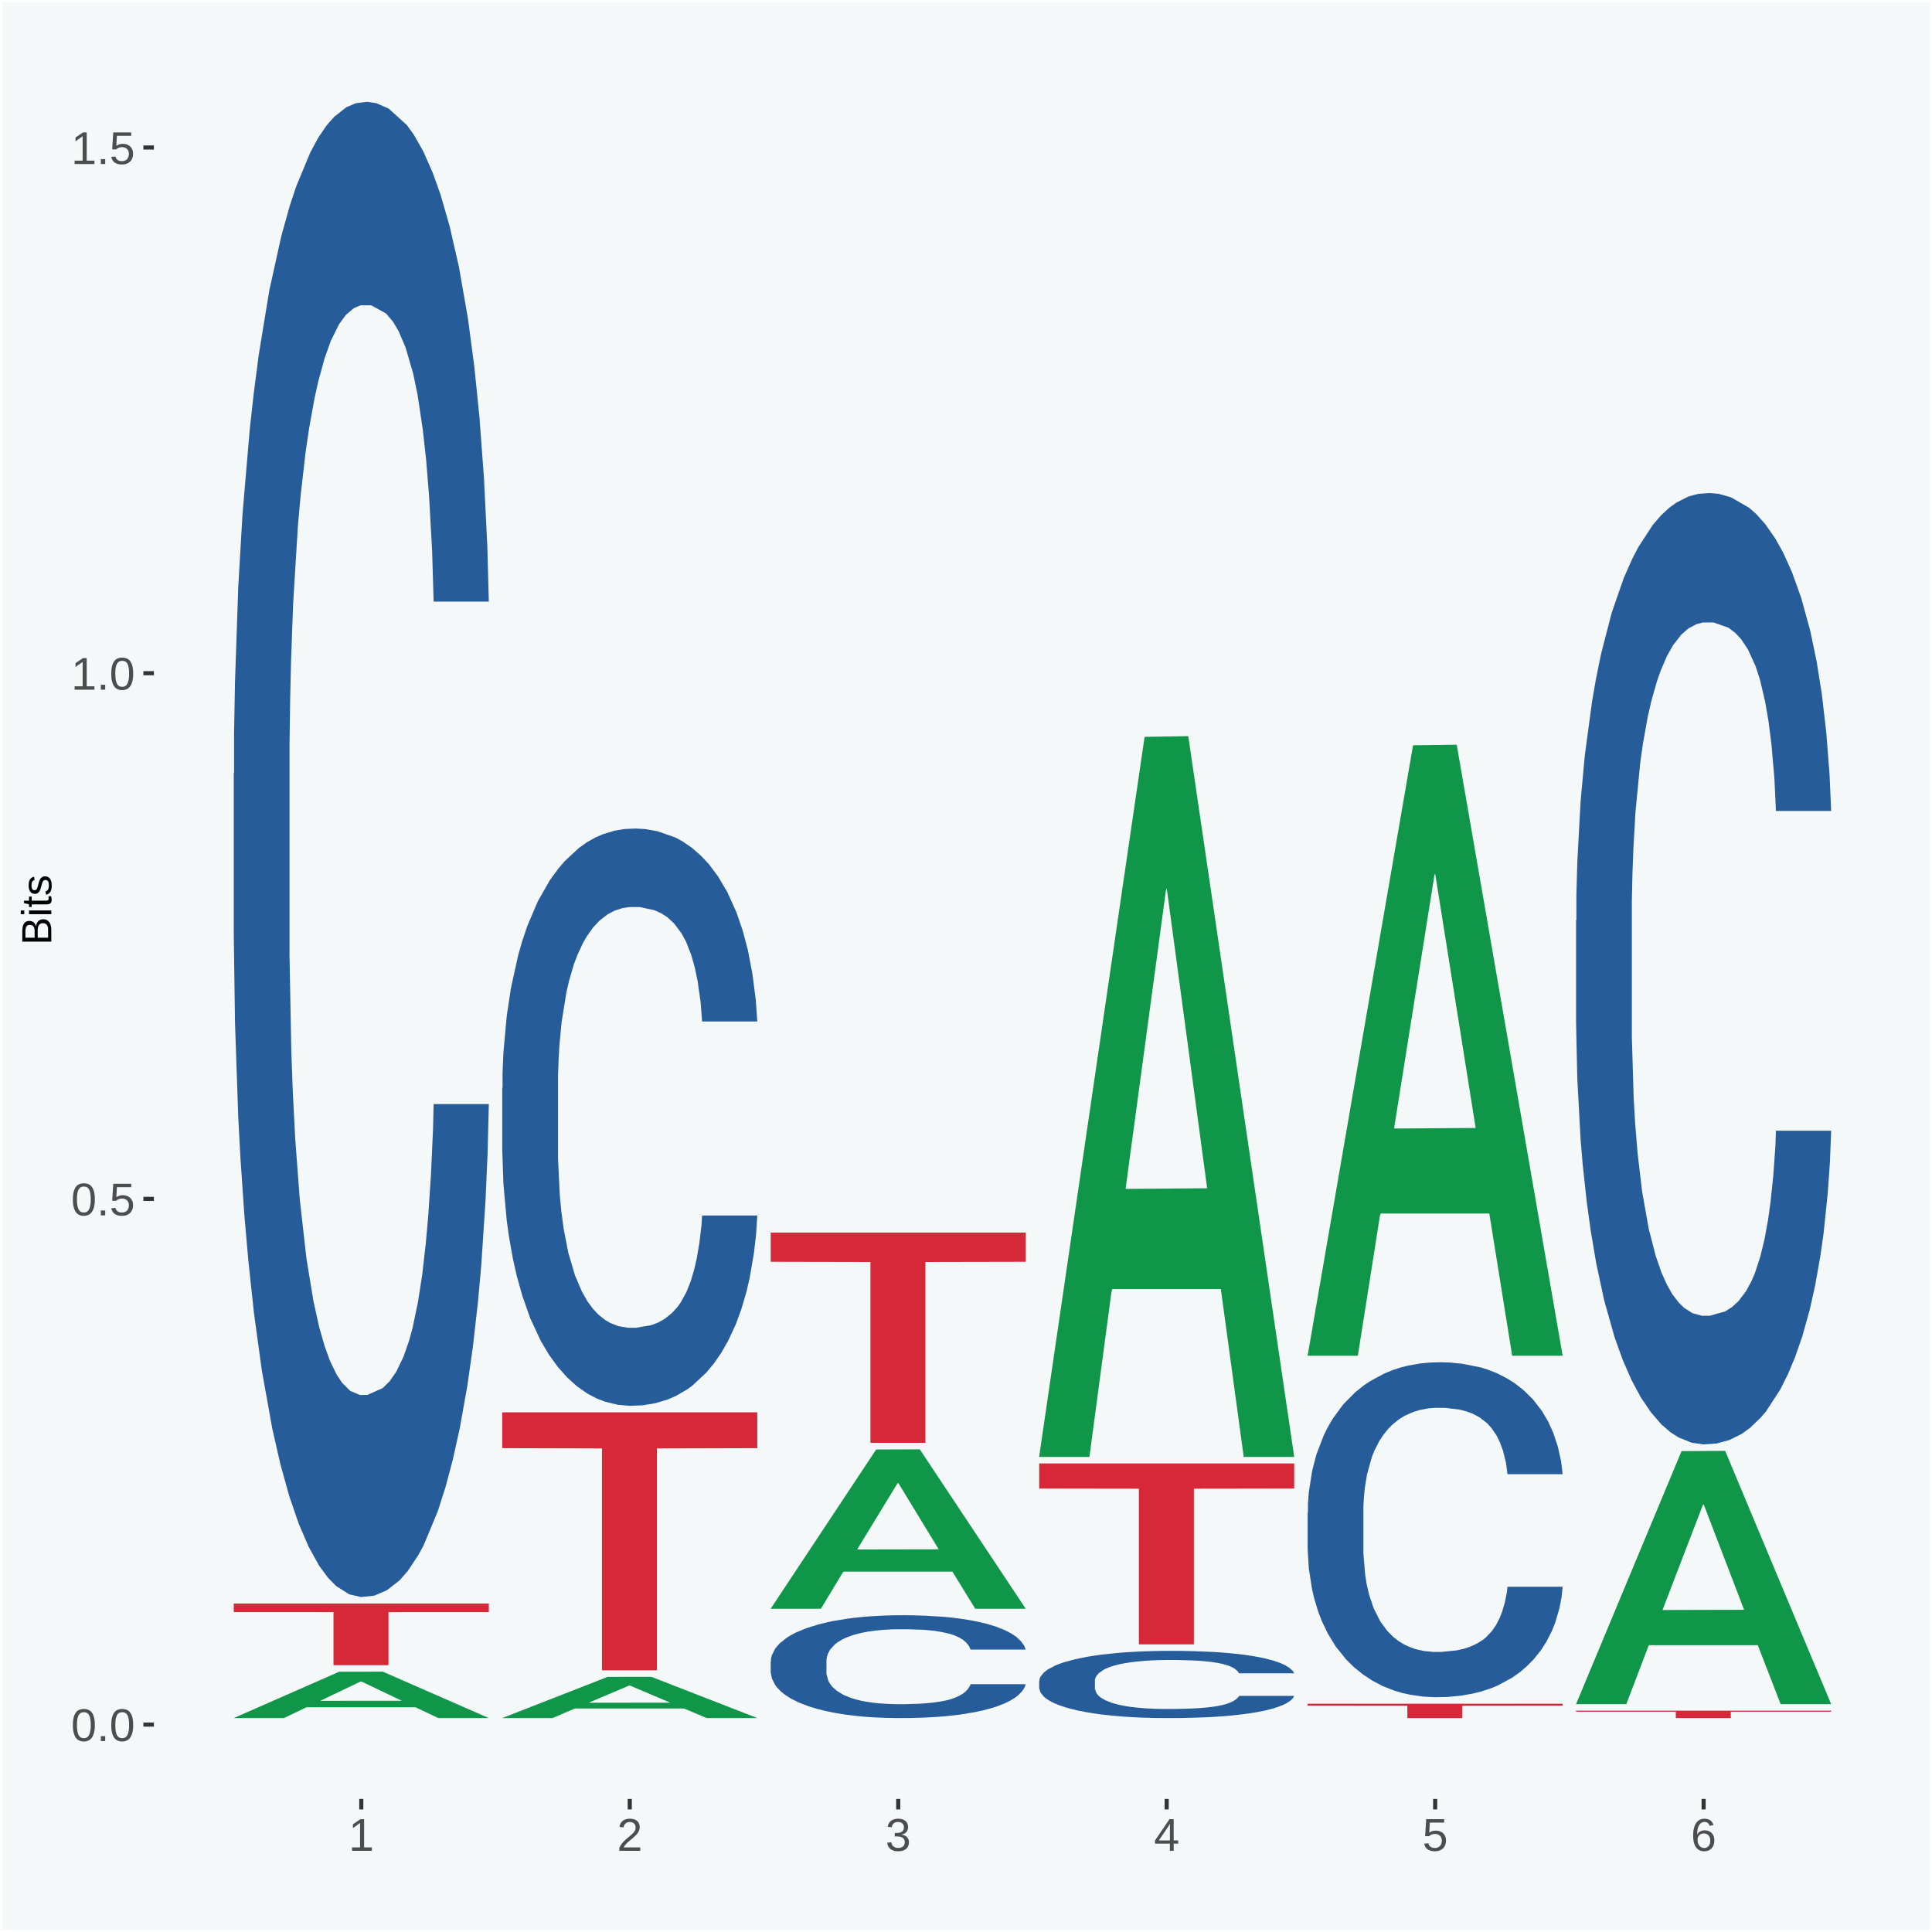 <?xml version="1.0" encoding="UTF-8"?>
<svg xmlns="http://www.w3.org/2000/svg" xmlns:xlink="http://www.w3.org/1999/xlink" width="504pt" height="504pt" viewBox="0 0 504 504" version="1.1">
<defs>
<g>
<symbol overflow="visible" id="glyph0-0">
<path style="stroke:none;" d="M 0.406 0 L 0.406 -8 L 3.594 -8 L 3.594 0 Z M 0.797 -0.406 L 3.188 -0.406 L 3.188 -7.594 L 0.797 -7.594 Z M 0.797 -0.406 "/>
</symbol>
<symbol overflow="visible" id="glyph0-1">
<path style="stroke:none;" d="M 6.203 -4.125 C 6.203 -3.332 6.125 -2.664 5.969 -2.125 C 5.82 -1.582 5.617 -1.145 5.359 -0.812 C 5.098 -0.477 4.789 -0.238 4.438 -0.094 C 4.094 0.051 3.723 0.125 3.328 0.125 C 2.922 0.125 2.539 0.051 2.188 -0.094 C 1.844 -0.238 1.539 -0.477 1.281 -0.812 C 1.031 -1.145 0.832 -1.582 0.688 -2.125 C 0.539 -2.664 0.469 -3.332 0.469 -4.125 C 0.469 -4.957 0.539 -5.645 0.688 -6.188 C 0.832 -6.738 1.035 -7.176 1.297 -7.5 C 1.555 -7.82 1.859 -8.047 2.203 -8.172 C 2.555 -8.305 2.941 -8.375 3.359 -8.375 C 3.754 -8.375 4.125 -8.305 4.469 -8.172 C 4.812 -8.047 5.113 -7.82 5.375 -7.5 C 5.633 -7.176 5.836 -6.738 5.984 -6.188 C 6.129 -5.645 6.203 -4.957 6.203 -4.125 Z M 5.141 -4.125 C 5.141 -4.781 5.098 -5.328 5.016 -5.766 C 4.941 -6.203 4.828 -6.551 4.672 -6.812 C 4.516 -7.07 4.328 -7.254 4.109 -7.359 C 3.891 -7.473 3.641 -7.531 3.359 -7.531 C 3.055 -7.531 2.789 -7.473 2.562 -7.359 C 2.344 -7.254 2.156 -7.07 2 -6.812 C 1.844 -6.551 1.723 -6.203 1.641 -5.766 C 1.566 -5.328 1.531 -4.781 1.531 -4.125 C 1.531 -3.5 1.57 -2.969 1.656 -2.531 C 1.738 -2.094 1.852 -1.742 2 -1.484 C 2.156 -1.223 2.344 -1.035 2.562 -0.922 C 2.789 -0.805 3.047 -0.75 3.328 -0.75 C 3.609 -0.75 3.859 -0.805 4.078 -0.922 C 4.305 -1.035 4.492 -1.223 4.641 -1.484 C 4.797 -1.742 4.914 -2.094 5 -2.531 C 5.094 -2.969 5.141 -3.5 5.141 -4.125 Z M 5.141 -4.125 "/>
</symbol>
<symbol overflow="visible" id="glyph0-2">
<path style="stroke:none;" d="M 1.094 0 L 1.094 -1.281 L 2.234 -1.281 L 2.234 0 Z M 1.094 0 "/>
</symbol>
<symbol overflow="visible" id="glyph0-3">
<path style="stroke:none;" d="M 6.172 -2.688 C 6.172 -2.27 6.109 -1.891 5.984 -1.547 C 5.859 -1.203 5.672 -0.906 5.422 -0.656 C 5.18 -0.414 4.879 -0.223 4.516 -0.078 C 4.148 0.055 3.723 0.125 3.234 0.125 C 2.805 0.125 2.43 0.07 2.109 -0.031 C 1.785 -0.133 1.508 -0.273 1.281 -0.453 C 1.062 -0.629 0.883 -0.836 0.75 -1.078 C 0.625 -1.316 0.535 -1.57 0.484 -1.844 L 1.547 -1.969 C 1.586 -1.812 1.645 -1.66 1.719 -1.516 C 1.801 -1.367 1.91 -1.238 2.047 -1.125 C 2.18 -1.008 2.348 -0.914 2.547 -0.844 C 2.742 -0.781 2.984 -0.75 3.266 -0.75 C 3.535 -0.75 3.781 -0.789 4 -0.875 C 4.227 -0.957 4.422 -1.078 4.578 -1.234 C 4.734 -1.398 4.852 -1.602 4.938 -1.844 C 5.031 -2.082 5.078 -2.359 5.078 -2.672 C 5.078 -2.922 5.035 -3.148 4.953 -3.359 C 4.867 -3.578 4.75 -3.766 4.594 -3.922 C 4.445 -4.078 4.258 -4.195 4.031 -4.281 C 3.812 -4.363 3.562 -4.406 3.281 -4.406 C 3.113 -4.406 2.953 -4.391 2.797 -4.359 C 2.648 -4.328 2.516 -4.285 2.391 -4.234 C 2.266 -4.18 2.148 -4.117 2.047 -4.047 C 1.941 -3.973 1.844 -3.895 1.75 -3.812 L 0.719 -3.812 L 1 -8.25 L 5.688 -8.25 L 5.688 -7.359 L 1.953 -7.359 L 1.797 -4.734 C 1.984 -4.879 2.219 -5.004 2.5 -5.109 C 2.781 -5.211 3.113 -5.266 3.5 -5.266 C 3.914 -5.266 4.285 -5.203 4.609 -5.078 C 4.941 -4.953 5.223 -4.773 5.453 -4.547 C 5.68 -4.316 5.859 -4.047 5.984 -3.734 C 6.109 -3.422 6.172 -3.07 6.172 -2.688 Z M 6.172 -2.688 "/>
</symbol>
<symbol overflow="visible" id="glyph0-4">
<path style="stroke:none;" d="M 0.922 0 L 0.922 -0.891 L 3.016 -0.891 L 3.016 -7.25 L 1.156 -5.922 L 1.156 -6.922 L 3.109 -8.25 L 4.078 -8.25 L 4.078 -0.891 L 6.094 -0.891 L 6.094 0 Z M 0.922 0 "/>
</symbol>
<symbol overflow="visible" id="glyph0-5">
<path style="stroke:none;" d="M 0.609 0 L 0.609 -0.75 C 0.805 -1.207 1.047 -1.609 1.328 -1.953 C 1.617 -2.305 1.922 -2.625 2.234 -2.906 C 2.555 -3.188 2.867 -3.445 3.172 -3.688 C 3.484 -3.938 3.766 -4.18 4.016 -4.422 C 4.266 -4.66 4.469 -4.91 4.625 -5.172 C 4.781 -5.441 4.859 -5.742 4.859 -6.078 C 4.859 -6.316 4.82 -6.523 4.75 -6.703 C 4.676 -6.879 4.57 -7.023 4.438 -7.141 C 4.312 -7.266 4.156 -7.359 3.969 -7.422 C 3.781 -7.484 3.578 -7.516 3.359 -7.516 C 3.141 -7.516 2.938 -7.484 2.75 -7.422 C 2.57 -7.367 2.41 -7.281 2.266 -7.156 C 2.117 -7.039 2 -6.895 1.906 -6.719 C 1.812 -6.551 1.754 -6.352 1.734 -6.125 L 0.656 -6.219 C 0.688 -6.508 0.766 -6.785 0.891 -7.047 C 1.023 -7.316 1.203 -7.551 1.422 -7.75 C 1.648 -7.945 1.922 -8.098 2.234 -8.203 C 2.555 -8.316 2.93 -8.375 3.359 -8.375 C 3.766 -8.375 4.125 -8.328 4.438 -8.234 C 4.758 -8.141 5.031 -7.992 5.25 -7.797 C 5.477 -7.609 5.648 -7.375 5.766 -7.094 C 5.879 -6.812 5.938 -6.488 5.938 -6.125 C 5.938 -5.844 5.883 -5.578 5.781 -5.328 C 5.688 -5.078 5.555 -4.836 5.391 -4.609 C 5.223 -4.379 5.031 -4.16 4.812 -3.953 C 4.594 -3.742 4.363 -3.535 4.125 -3.328 C 3.895 -3.129 3.656 -2.93 3.406 -2.734 C 3.164 -2.535 2.938 -2.336 2.719 -2.141 C 2.508 -1.941 2.32 -1.738 2.156 -1.531 C 1.988 -1.332 1.859 -1.117 1.766 -0.891 L 6.078 -0.891 L 6.078 0 Z M 0.609 0 "/>
</symbol>
<symbol overflow="visible" id="glyph0-6">
<path style="stroke:none;" d="M 6.141 -2.281 C 6.141 -1.906 6.078 -1.566 5.953 -1.266 C 5.836 -0.973 5.66 -0.723 5.422 -0.516 C 5.18 -0.305 4.883 -0.145 4.531 -0.031 C 4.188 0.07 3.789 0.125 3.344 0.125 C 2.832 0.125 2.398 0.062 2.047 -0.062 C 1.703 -0.195 1.414 -0.367 1.188 -0.578 C 0.957 -0.785 0.785 -1.02 0.672 -1.281 C 0.566 -1.551 0.492 -1.832 0.453 -2.125 L 1.547 -2.219 C 1.578 -2 1.633 -1.801 1.719 -1.625 C 1.801 -1.445 1.914 -1.289 2.062 -1.156 C 2.207 -1.031 2.383 -0.93 2.594 -0.859 C 2.801 -0.785 3.051 -0.75 3.344 -0.75 C 3.875 -0.75 4.289 -0.879 4.594 -1.141 C 4.895 -1.41 5.047 -1.801 5.047 -2.312 C 5.047 -2.613 4.977 -2.859 4.844 -3.047 C 4.707 -3.234 4.539 -3.379 4.344 -3.484 C 4.145 -3.586 3.926 -3.656 3.688 -3.688 C 3.445 -3.727 3.227 -3.75 3.031 -3.75 L 2.438 -3.75 L 2.438 -4.656 L 3.016 -4.656 C 3.211 -4.656 3.414 -4.676 3.625 -4.719 C 3.844 -4.758 4.039 -4.832 4.219 -4.938 C 4.395 -5.051 4.539 -5.195 4.656 -5.375 C 4.77 -5.562 4.828 -5.797 4.828 -6.078 C 4.828 -6.523 4.695 -6.875 4.438 -7.125 C 4.188 -7.383 3.801 -7.516 3.281 -7.516 C 2.82 -7.516 2.445 -7.395 2.156 -7.156 C 1.875 -6.914 1.707 -6.578 1.656 -6.141 L 0.594 -6.234 C 0.633 -6.598 0.734 -6.91 0.891 -7.172 C 1.047 -7.441 1.242 -7.664 1.484 -7.844 C 1.734 -8.02 2.008 -8.148 2.312 -8.234 C 2.625 -8.328 2.953 -8.375 3.297 -8.375 C 3.754 -8.375 4.148 -8.316 4.484 -8.203 C 4.816 -8.086 5.086 -7.93 5.297 -7.734 C 5.516 -7.535 5.672 -7.301 5.766 -7.031 C 5.867 -6.77 5.922 -6.488 5.922 -6.188 C 5.922 -5.945 5.883 -5.723 5.812 -5.516 C 5.75 -5.305 5.645 -5.113 5.5 -4.938 C 5.363 -4.77 5.188 -4.625 4.969 -4.5 C 4.75 -4.383 4.488 -4.297 4.188 -4.234 L 4.188 -4.219 C 4.52 -4.176 4.805 -4.098 5.047 -3.984 C 5.297 -3.867 5.5 -3.723 5.656 -3.547 C 5.82 -3.379 5.941 -3.188 6.016 -2.969 C 6.098 -2.75 6.141 -2.52 6.141 -2.281 Z M 6.141 -2.281 "/>
</symbol>
<symbol overflow="visible" id="glyph0-7">
<path style="stroke:none;" d="M 5.156 -1.875 L 5.156 0 L 4.172 0 L 4.172 -1.875 L 0.281 -1.875 L 0.281 -2.688 L 4.062 -8.25 L 5.156 -8.25 L 5.156 -2.703 L 6.328 -2.703 L 6.328 -1.875 Z M 4.172 -7.062 C 4.16 -7.039 4.141 -7.004 4.109 -6.953 C 4.078 -6.898 4.039 -6.836 4 -6.766 C 3.957 -6.691 3.914 -6.617 3.875 -6.547 C 3.844 -6.473 3.812 -6.414 3.781 -6.375 L 1.656 -3.25 C 1.633 -3.219 1.602 -3.176 1.562 -3.125 C 1.531 -3.07 1.492 -3.02 1.453 -2.969 C 1.422 -2.914 1.383 -2.863 1.344 -2.812 C 1.301 -2.77 1.27 -2.734 1.25 -2.703 L 4.172 -2.703 Z M 4.172 -7.062 "/>
</symbol>
<symbol overflow="visible" id="glyph0-8">
<path style="stroke:none;" d="M 6.141 -2.703 C 6.141 -2.285 6.082 -1.906 5.969 -1.562 C 5.852 -1.219 5.68 -0.922 5.453 -0.672 C 5.234 -0.422 4.957 -0.223 4.625 -0.078 C 4.289 0.055 3.91 0.125 3.484 0.125 C 3.004 0.125 2.582 0.031 2.219 -0.156 C 1.863 -0.344 1.566 -0.609 1.328 -0.953 C 1.086 -1.297 0.906 -1.719 0.781 -2.219 C 0.664 -2.727 0.609 -3.301 0.609 -3.938 C 0.609 -4.676 0.676 -5.32 0.812 -5.875 C 0.945 -6.426 1.141 -6.883 1.391 -7.25 C 1.648 -7.625 1.961 -7.906 2.328 -8.094 C 2.691 -8.281 3.102 -8.375 3.562 -8.375 C 3.844 -8.375 4.102 -8.344 4.344 -8.281 C 4.594 -8.227 4.816 -8.133 5.016 -8 C 5.223 -7.875 5.398 -7.703 5.547 -7.484 C 5.703 -7.273 5.828 -7.016 5.922 -6.703 L 4.906 -6.516 C 4.801 -6.867 4.629 -7.125 4.391 -7.281 C 4.148 -7.445 3.867 -7.531 3.547 -7.531 C 3.266 -7.531 3.004 -7.457 2.766 -7.312 C 2.535 -7.176 2.336 -6.973 2.172 -6.703 C 2.004 -6.43 1.875 -6.086 1.781 -5.672 C 1.695 -5.266 1.656 -4.789 1.656 -4.25 C 1.852 -4.602 2.125 -4.875 2.469 -5.062 C 2.812 -5.25 3.207 -5.344 3.656 -5.344 C 4.031 -5.344 4.367 -5.281 4.672 -5.156 C 4.984 -5.031 5.25 -4.852 5.469 -4.625 C 5.688 -4.406 5.852 -4.129 5.969 -3.797 C 6.082 -3.473 6.141 -3.109 6.141 -2.703 Z M 5.078 -2.656 C 5.078 -2.938 5.039 -3.191 4.969 -3.422 C 4.895 -3.66 4.785 -3.859 4.641 -4.016 C 4.504 -4.18 4.332 -4.305 4.125 -4.391 C 3.926 -4.484 3.688 -4.531 3.406 -4.531 C 3.219 -4.531 3.023 -4.5 2.828 -4.438 C 2.629 -4.383 2.453 -4.289 2.297 -4.156 C 2.141 -4.031 2.008 -3.863 1.906 -3.656 C 1.812 -3.457 1.766 -3.207 1.766 -2.906 C 1.766 -2.602 1.801 -2.316 1.875 -2.047 C 1.957 -1.785 2.07 -1.555 2.219 -1.359 C 2.363 -1.172 2.539 -1.02 2.75 -0.906 C 2.957 -0.789 3.191 -0.734 3.453 -0.734 C 3.703 -0.734 3.926 -0.773 4.125 -0.859 C 4.332 -0.953 4.504 -1.082 4.641 -1.25 C 4.785 -1.414 4.895 -1.613 4.969 -1.844 C 5.039 -2.082 5.078 -2.352 5.078 -2.656 Z M 5.078 -2.656 "/>
</symbol>
<symbol overflow="visible" id="glyph1-0">
<path style="stroke:none;" d="M 0 -0.359 L -7.328 -0.359 L -7.328 -3.281 L 0 -3.281 Z M -0.359 -0.734 L -0.359 -2.922 L -6.969 -2.922 L -6.969 -0.734 Z M -0.359 -0.734 "/>
</symbol>
<symbol overflow="visible" id="glyph1-1">
<path style="stroke:none;" d="M -2.125 -6.75 C -1.75 -6.75 -1.426 -6.676 -1.156 -6.531 C -0.883 -6.383 -0.66 -6.18 -0.484 -5.922 C -0.316 -5.672 -0.191 -5.375 -0.109 -5.031 C -0.035 -4.695 0 -4.344 0 -3.969 L 0 -0.906 L -7.562 -0.906 L -7.562 -3.656 C -7.562 -4.07 -7.523 -4.441 -7.453 -4.766 C -7.391 -5.098 -7.281 -5.379 -7.125 -5.609 C -6.977 -5.836 -6.789 -6.008 -6.562 -6.125 C -6.332 -6.25 -6.055 -6.312 -5.734 -6.312 C -5.523 -6.312 -5.328 -6.281 -5.141 -6.219 C -4.953 -6.164 -4.781 -6.078 -4.625 -5.953 C -4.477 -5.836 -4.348 -5.688 -4.234 -5.5 C -4.129 -5.32 -4.047 -5.113 -3.984 -4.875 C -3.953 -5.176 -3.883 -5.441 -3.781 -5.672 C -3.676 -5.91 -3.539 -6.109 -3.375 -6.266 C -3.219 -6.43 -3.031 -6.551 -2.812 -6.625 C -2.602 -6.707 -2.375 -6.75 -2.125 -6.75 Z M -5.609 -5.281 C -6.016 -5.281 -6.305 -5.141 -6.484 -4.859 C -6.66 -4.586 -6.75 -4.188 -6.75 -3.656 L -6.75 -1.922 L -4.344 -1.922 L -4.344 -3.656 C -4.344 -3.957 -4.375 -4.211 -4.438 -4.422 C -4.5 -4.629 -4.582 -4.797 -4.688 -4.922 C -4.801 -5.047 -4.93 -5.133 -5.078 -5.188 C -5.234 -5.25 -5.41 -5.281 -5.609 -5.281 Z M -2.219 -5.719 C -2.457 -5.719 -2.66 -5.672 -2.828 -5.578 C -2.992 -5.492 -3.129 -5.367 -3.234 -5.203 C -3.348 -5.047 -3.426 -4.848 -3.469 -4.609 C -3.52 -4.379 -3.547 -4.125 -3.547 -3.844 L -3.547 -1.922 L -0.828 -1.922 L -0.828 -3.922 C -0.828 -4.18 -0.848 -4.422 -0.891 -4.641 C -0.93 -4.859 -1.004 -5.047 -1.109 -5.203 C -1.211 -5.367 -1.352 -5.492 -1.531 -5.578 C -1.719 -5.672 -1.945 -5.719 -2.219 -5.719 Z M -2.219 -5.719 "/>
</symbol>
<symbol overflow="visible" id="glyph1-2">
<path style="stroke:none;" d="M -7.047 -0.734 L -7.969 -0.734 L -7.969 -1.703 L -7.047 -1.703 Z M 0 -0.734 L -5.812 -0.734 L -5.812 -1.703 L 0 -1.703 Z M 0 -0.734 "/>
</symbol>
<symbol overflow="visible" id="glyph1-3">
<path style="stroke:none;" d="M -0.047 -2.969 C -0.004 -2.82 0.023 -2.672 0.047 -2.516 C 0.078 -2.367 0.094 -2.195 0.094 -2 C 0.094 -1.227 -0.348 -0.844 -1.234 -0.844 L -5.109 -0.844 L -5.109 -0.172 L -5.812 -0.172 L -5.812 -0.875 L -7.109 -1.156 L -7.109 -1.812 L -5.812 -1.812 L -5.812 -2.875 L -5.109 -2.875 L -5.109 -1.812 L -1.438 -1.812 C -1.156 -1.812 -0.957 -1.852 -0.844 -1.938 C -0.738 -2.031 -0.688 -2.191 -0.688 -2.422 C -0.688 -2.516 -0.691 -2.602 -0.703 -2.688 C -0.711 -2.77 -0.727 -2.863 -0.75 -2.969 Z M -0.047 -2.969 "/>
</symbol>
<symbol overflow="visible" id="glyph1-4">
<path style="stroke:none;" d="M -1.609 -5.109 C -1.336 -5.109 -1.094 -5.051 -0.875 -4.938 C -0.664 -4.832 -0.488 -4.68 -0.344 -4.484 C -0.195 -4.285 -0.082 -4.039 0 -3.75 C 0.07 -3.457 0.109 -3.125 0.109 -2.75 C 0.109 -2.406 0.082 -2.098 0.031 -1.828 C -0.02 -1.555 -0.102 -1.316 -0.219 -1.109 C -0.332 -0.91 -0.484 -0.742 -0.672 -0.609 C -0.859 -0.473 -1.086 -0.375 -1.359 -0.312 L -1.531 -1.156 C -1.219 -1.238 -0.988 -1.41 -0.844 -1.672 C -0.695 -1.93 -0.625 -2.289 -0.625 -2.75 C -0.625 -2.957 -0.641 -3.145 -0.672 -3.312 C -0.703 -3.488 -0.75 -3.641 -0.812 -3.766 C -0.883 -3.891 -0.977 -3.984 -1.094 -4.047 C -1.207 -4.117 -1.352 -4.156 -1.531 -4.156 C -1.707 -4.156 -1.848 -4.113 -1.953 -4.031 C -2.066 -3.957 -2.16 -3.844 -2.234 -3.688 C -2.316 -3.539 -2.383 -3.363 -2.438 -3.156 C -2.5 -2.945 -2.562 -2.719 -2.625 -2.469 C -2.688 -2.238 -2.754 -2.008 -2.828 -1.781 C -2.898 -1.551 -3 -1.344 -3.125 -1.156 C -3.25 -0.969 -3.398 -0.816 -3.578 -0.703 C -3.766 -0.586 -4 -0.531 -4.281 -0.531 C -4.812 -0.531 -5.211 -0.719 -5.484 -1.094 C -5.766 -1.477 -5.906 -2.031 -5.906 -2.75 C -5.906 -3.395 -5.789 -3.906 -5.562 -4.281 C -5.332 -4.656 -4.973 -4.895 -4.484 -5 L -4.375 -4.125 C -4.52 -4.094 -4.645 -4.035 -4.75 -3.953 C -4.852 -3.867 -4.938 -3.766 -5 -3.641 C -5.062 -3.516 -5.102 -3.375 -5.125 -3.219 C -5.156 -3.07 -5.172 -2.914 -5.172 -2.75 C -5.172 -2.312 -5.102 -1.988 -4.969 -1.781 C -4.844 -1.582 -4.645 -1.484 -4.375 -1.484 C -4.219 -1.484 -4.086 -1.52 -3.984 -1.594 C -3.879 -1.664 -3.789 -1.77 -3.719 -1.906 C -3.656 -2.051 -3.598 -2.219 -3.547 -2.406 C -3.492 -2.602 -3.438 -2.816 -3.375 -3.047 C -3.332 -3.203 -3.289 -3.359 -3.25 -3.516 C -3.207 -3.68 -3.156 -3.836 -3.094 -3.984 C -3.031 -4.141 -2.957 -4.285 -2.875 -4.422 C -2.789 -4.555 -2.688 -4.672 -2.562 -4.766 C -2.445 -4.867 -2.312 -4.953 -2.156 -5.016 C -2 -5.078 -1.816 -5.109 -1.609 -5.109 Z M -1.609 -5.109 "/>
</symbol>
</g>
<clipPath id="clip1">
  <path d="M 40.148 5.48 L 498.52 5.48 L 498.52 469.281 L 40.148 469.281 Z M 40.148 5.48 "/>
</clipPath>
</defs>
<g id="surface1">
<rect x="0" y="0" width="504" height="504" style="fill:rgb(96.078%,97.255%,97.647%);fill-opacity:1;stroke:none;"/>
<path style="fill:none;stroke-width:1.07;stroke-linecap:round;stroke-linejoin:round;stroke:rgb(100%,100%,100%);stroke-opacity:1;stroke-miterlimit:10;" d="M 0 0 L 504 0 L 504 504 L 0 504 Z M 0 0 " transform="matrix(1,0,0,-1,0,504)"/>
<g clip-path="url(#clip1)" clip-rule="nonzero">
<path style=" stroke:none;fill-rule:nonzero;fill:rgb(96.078%,97.255%,97.647%);fill-opacity:1;" d="M 40.148 469.281 L 498.52 469.281 L 498.52 5.48 L 40.148 5.48 Z M 40.148 469.281 "/>
</g>
<path style=" stroke:none;fill-rule:nonzero;fill:rgb(6.274%,58.824%,28.235%);fill-opacity:1;" d="M 60.98 448.172 L 61.051 448.16 L 88.488 436.102 L 99.871 436.09 L 127.52 448.191 L 114.352 448.191 L 108.379 445.379 L 80.051 445.379 L 79.852 445.422 L 74.078 448.191 L 60.98 448.191 L 60.98 448.172 L 83.621 443.691 L 104.809 443.68 L 94.32 438.672 L 94.18 438.648 L 94.039 438.68 L 83.551 443.68 L 83.621 443.691 Z M 60.98 448.172 "/>
<path style=" stroke:none;fill-rule:nonzero;fill:rgb(14.51%,36.078%,60.001%);fill-opacity:1;" d="M 60.98 201.82 L 61.059 201.461 L 61.059 191.488 L 61.301 177.949 L 62.16 153.02 L 63.262 134.141 L 65.148 112.051 L 66.172 102.789 L 67.512 92.461 L 70.262 75.719 L 73.41 61.469 L 75.609 53.629 L 77.262 48.648 L 80.961 39.738 L 83.078 35.82 L 85.281 32.621 L 87.172 30.48 L 90.32 27.988 L 92.828 26.922 L 95.738 26.559 L 98.18 26.922 L 101.41 28.34 L 106.129 32.621 L 107.93 35.109 L 110.371 39.379 L 112.891 45.078 L 114.93 50.781 L 117.289 58.98 L 119.73 69.66 L 122.09 83.199 L 123.738 95.672 L 125.078 108.852 L 126.262 124.879 L 127.121 142.328 L 127.52 156.941 L 113.121 156.941 L 112.73 143.762 L 111.941 129.512 L 111.16 119.891 L 110.289 112.051 L 108.961 103.148 L 107.781 97.449 L 105.809 90.68 L 104 86.41 L 102.512 83.91 L 100.699 81.77 L 96.852 79.641 L 94.09 79.641 L 92.359 80.352 L 90.238 82.129 L 88.43 84.621 L 86.309 88.898 L 84.66 93.531 L 83 99.59 L 82.059 103.859 L 80.641 111.699 L 79.699 118.109 L 78.441 129.148 L 77.73 136.988 L 76.48 157.289 L 75.93 172.25 L 75.691 182.578 L 75.531 193.98 L 75.531 249.551 L 76 274.488 L 76.398 285.172 L 77.031 297.289 L 78.211 312.961 L 79.941 328.281 L 81.75 339.32 L 83.238 346.09 L 84.66 351.07 L 86.07 354.988 L 87.801 358.559 L 89.219 360.691 L 91.34 362.828 L 93.859 363.898 L 95.82 363.898 L 99.828 362.121 L 101.641 360.34 L 103.371 357.84 L 105.262 353.922 L 106.75 349.648 L 107.621 346.441 L 109.031 339.68 L 110.141 332.551 L 111.078 324.359 L 111.711 317.23 L 112.422 306.551 L 112.969 294.441 L 113.121 288.02 L 127.52 288.02 L 127.199 300.852 L 126.648 313.32 L 125.551 330.059 L 124.68 339.68 L 123.352 351.43 L 121.93 361.41 L 119.969 372.449 L 118.16 380.641 L 116.27 387.77 L 114.23 394.18 L 110.531 403.078 L 109.191 405.578 L 106.359 409.852 L 104.16 412.34 L 100.93 414.84 L 97.629 416.262 L 94.172 416.621 L 91.102 415.91 L 87.719 413.77 L 85.602 411.629 L 83.238 408.43 L 80.488 403.441 L 77.891 397.379 L 75.449 390.262 L 73.172 382.07 L 71.051 372.801 L 68.301 357.488 L 66.25 342.531 L 64.762 328.629 L 63.738 316.879 L 62.711 301.922 L 62.16 291.59 L 61.301 266.648 L 60.98 243.5 Z M 60.98 201.82 "/>
<path style=" stroke:none;fill-rule:nonzero;fill:rgb(83.922%,15.686%,22.353%);fill-opacity:1;" d="M 60.98 418.309 L 127.52 418.309 L 127.52 420.551 L 101.34 420.559 L 101.34 434.398 L 87 434.398 L 87 420.559 L 60.98 420.551 Z M 60.98 418.309 "/>
<path style=" stroke:none;fill-rule:nonzero;fill:rgb(6.274%,58.824%,28.235%);fill-opacity:1;" d="M 131.02 448.172 L 131.09 448.16 L 158.52 437.441 L 169.91 437.43 L 197.551 448.191 L 184.379 448.191 L 178.41 445.691 L 150.09 445.691 L 149.879 445.73 L 144.121 448.191 L 131.02 448.191 L 131.02 448.172 L 153.648 444.191 L 174.852 444.18 L 164.352 439.719 L 164.219 439.699 L 164.078 439.73 L 153.578 444.18 L 153.648 444.191 Z M 131.02 448.172 "/>
<path style=" stroke:none;fill-rule:nonzero;fill:rgb(14.51%,36.078%,60.001%);fill-opacity:1;" d="M 131.02 283.801 L 131.102 283.672 L 131.102 279.82 L 131.328 274.59 L 132.199 264.961 L 133.301 257.672 L 135.191 249.148 L 136.211 245.57 L 137.551 241.578 L 140.301 235.121 L 143.441 229.621 L 145.648 226.59 L 147.301 224.66 L 150.988 221.23 L 153.121 219.711 L 155.32 218.469 L 157.211 217.648 L 160.352 216.691 L 162.871 216.27 L 165.781 216.141 L 168.219 216.27 L 171.441 216.82 L 176.16 218.469 L 177.969 219.441 L 180.41 221.09 L 182.922 223.289 L 184.969 225.488 L 187.328 228.648 L 189.762 232.781 L 192.121 238 L 193.77 242.82 L 195.109 247.91 L 196.289 254.102 L 197.16 260.84 L 197.551 266.469 L 183.16 266.469 L 182.762 261.391 L 181.98 255.879 L 181.191 252.172 L 180.328 249.148 L 178.988 245.711 L 177.809 243.512 L 175.84 240.891 L 174.039 239.238 L 172.539 238.281 L 170.73 237.449 L 166.879 236.629 L 164.129 236.629 L 162.398 236.898 L 160.27 237.59 L 158.461 238.559 L 156.34 240.211 L 154.691 241.988 L 153.039 244.328 L 152.09 245.98 L 150.68 249.012 L 149.73 251.48 L 148.48 255.75 L 147.77 258.77 L 146.512 266.609 L 145.961 272.391 L 145.719 276.379 L 145.57 280.781 L 145.57 302.23 L 146.039 311.859 L 146.43 315.988 L 147.059 320.66 L 148.238 326.719 L 149.969 332.629 L 151.781 336.891 L 153.27 339.512 L 154.691 341.43 L 156.102 342.941 L 157.84 344.32 L 159.25 345.141 L 161.371 345.969 L 163.891 346.379 L 165.859 346.379 L 169.871 345.699 L 171.68 345.012 L 173.41 344.039 L 175.289 342.531 L 176.789 340.879 L 177.648 339.641 L 179.07 337.031 L 180.172 334.281 L 181.109 331.121 L 181.738 328.371 L 182.449 324.238 L 183 319.559 L 183.16 317.09 L 197.551 317.09 L 197.238 322.039 L 196.68 326.852 L 195.578 333.32 L 194.719 337.031 L 193.379 341.57 L 191.969 345.422 L 190 349.68 L 188.191 352.852 L 186.301 355.602 L 184.262 358.07 L 180.559 361.512 L 179.23 362.469 L 176.391 364.121 L 174.191 365.09 L 170.969 366.051 L 167.672 366.602 L 164.211 366.738 L 161.141 366.461 L 157.762 365.641 L 155.629 364.809 L 153.27 363.57 L 150.52 361.648 L 147.93 359.309 L 145.488 356.559 L 143.211 353.398 L 141.078 349.82 L 138.328 343.91 L 136.289 338.129 L 134.789 332.77 L 133.77 328.23 L 132.75 322.449 L 132.199 318.461 L 131.328 308.84 L 131.02 299.898 Z M 131.02 283.801 "/>
<path style=" stroke:none;fill-rule:nonzero;fill:rgb(83.922%,15.686%,22.353%);fill-opacity:1;" d="M 131.02 368.43 L 197.551 368.43 L 197.551 377.781 L 171.379 377.852 L 171.379 435.738 L 157.031 435.738 L 157.031 377.852 L 131.02 377.781 Z M 131.02 368.43 "/>
<path style=" stroke:none;fill-rule:nonzero;fill:rgb(6.274%,58.824%,28.235%);fill-opacity:1;" d="M 201.051 419.59 L 201.121 419.551 L 228.559 378.129 L 239.941 378.09 L 267.578 419.672 L 254.41 419.672 L 248.449 409.988 L 220.121 409.988 L 219.91 410.141 L 214.148 419.672 L 201.051 419.672 L 201.051 419.59 L 223.691 404.211 L 244.879 404.172 L 234.391 386.949 L 234.25 386.871 L 234.109 386.988 L 223.621 404.172 L 223.691 404.211 Z M 201.051 419.59 "/>
<path style=" stroke:none;fill-rule:nonzero;fill:rgb(14.51%,36.078%,60.001%);fill-opacity:1;" d="M 201.051 433.422 L 201.129 433.391 L 201.129 432.711 L 201.371 431.781 L 202.23 430.059 L 203.328 428.762 L 205.219 427.25 L 206.238 426.609 L 207.578 425.898 L 210.328 424.75 L 213.48 423.77 L 215.68 423.23 L 217.328 422.879 L 221.031 422.27 L 223.148 422 L 225.352 421.781 L 227.238 421.629 L 230.391 421.461 L 232.898 421.391 L 235.809 421.359 L 238.25 421.391 L 241.469 421.488 L 246.191 421.781 L 248 421.949 L 250.441 422.25 L 252.961 422.641 L 255 423.031 L 257.359 423.59 L 259.801 424.328 L 262.16 425.262 L 263.809 426.121 L 265.148 427.02 L 266.328 428.129 L 267.191 429.328 L 267.578 430.328 L 253.191 430.328 L 252.801 429.43 L 252.012 428.449 L 251.23 427.781 L 250.359 427.25 L 249.02 426.629 L 247.84 426.238 L 245.879 425.781 L 244.07 425.48 L 242.578 425.309 L 240.77 425.16 L 236.91 425.02 L 234.16 425.02 L 232.43 425.059 L 230.309 425.191 L 228.5 425.359 L 226.371 425.648 L 224.719 425.969 L 223.07 426.391 L 222.129 426.68 L 220.711 427.219 L 219.77 427.66 L 218.512 428.422 L 217.801 428.961 L 216.539 430.359 L 215.988 431.391 L 215.762 432.102 L 215.602 432.879 L 215.602 436.699 L 216.07 438.422 L 216.469 439.148 L 217.09 439.988 L 218.27 441.059 L 220 442.121 L 221.809 442.879 L 223.309 443.34 L 224.719 443.691 L 226.141 443.949 L 227.871 444.199 L 229.281 444.352 L 231.41 444.488 L 233.922 444.57 L 235.891 444.57 L 239.898 444.449 L 241.711 444.32 L 243.441 444.148 L 245.328 443.879 L 246.82 443.59 L 247.691 443.371 L 249.102 442.898 L 250.199 442.41 L 251.148 441.852 L 251.781 441.359 L 252.48 440.621 L 253.031 439.789 L 253.191 439.352 L 267.578 439.352 L 267.27 440.23 L 266.719 441.09 L 265.621 442.238 L 264.75 442.898 L 263.422 443.711 L 262 444.398 L 260.031 445.16 L 258.23 445.719 L 256.34 446.211 L 254.289 446.648 L 250.602 447.262 L 249.262 447.43 L 246.43 447.73 L 244.23 447.898 L 241 448.07 L 237.699 448.172 L 234.238 448.191 L 231.172 448.141 L 227.789 448 L 225.672 447.852 L 223.309 447.629 L 220.559 447.289 L 217.961 446.871 L 215.52 446.379 L 213.238 445.82 L 211.121 445.18 L 208.371 444.129 L 206.32 443.102 L 204.828 442.141 L 203.801 441.328 L 202.781 440.301 L 202.23 439.59 L 201.371 437.879 L 201.051 436.289 Z M 201.051 433.422 "/>
<path style=" stroke:none;fill-rule:nonzero;fill:rgb(83.922%,15.686%,22.353%);fill-opacity:1;" d="M 201.051 321.539 L 267.578 321.539 L 267.578 329.16 L 241.41 329.211 L 241.41 376.391 L 227.07 376.391 L 227.07 329.211 L 201.051 329.16 Z M 201.051 321.539 "/>
<path style=" stroke:none;fill-rule:nonzero;fill:rgb(6.274%,58.824%,28.235%);fill-opacity:1;" d="M 271.09 379.711 L 271.148 379.539 L 298.59 192.219 L 309.98 192.039 L 337.621 380.07 L 324.449 380.07 L 318.48 336.281 L 290.148 336.281 L 289.949 336.988 L 284.191 380.07 L 271.09 380.07 L 271.09 379.711 L 293.719 310.148 L 314.91 309.98 L 304.422 232.121 L 304.281 231.77 L 304.148 232.301 L 293.648 309.98 L 293.719 310.148 Z M 271.09 379.711 "/>
<path style=" stroke:none;fill-rule:nonzero;fill:rgb(14.51%,36.078%,60.001%);fill-opacity:1;" d="M 271.09 438.539 L 271.16 438.52 L 271.16 438.07 L 271.398 437.461 L 272.27 436.34 L 273.371 435.488 L 275.25 434.5 L 276.281 434.078 L 277.609 433.621 L 280.371 432.871 L 283.512 432.219 L 285.711 431.871 L 287.359 431.648 L 291.059 431.25 L 293.18 431.07 L 295.391 430.93 L 297.27 430.828 L 300.422 430.719 L 302.941 430.672 L 305.852 430.66 L 308.281 430.672 L 311.512 430.738 L 316.23 430.93 L 318.039 431.039 L 320.469 431.23 L 322.988 431.488 L 325.031 431.738 L 327.391 432.109 L 329.828 432.59 L 332.191 433.199 L 333.84 433.762 L 335.18 434.359 L 336.359 435.078 L 337.219 435.859 L 337.621 436.52 L 323.23 436.52 L 322.828 435.922 L 322.051 435.281 L 321.262 434.852 L 320.391 434.5 L 319.059 434.102 L 317.879 433.84 L 315.91 433.539 L 314.102 433.352 L 312.609 433.23 L 310.801 433.141 L 306.949 433.039 L 304.191 433.039 L 302.461 433.07 L 300.34 433.148 L 298.531 433.27 L 296.41 433.461 L 294.762 433.672 L 293.109 433.941 L 292.16 434.129 L 290.75 434.48 L 289.801 434.77 L 288.539 435.27 L 287.84 435.621 L 286.578 436.531 L 286.031 437.211 L 285.789 437.672 L 285.629 438.18 L 285.629 440.68 L 286.109 441.801 L 286.5 442.281 L 287.129 442.828 L 288.309 443.531 L 290.039 444.219 L 291.852 444.719 L 293.34 445.02 L 294.762 445.25 L 296.172 445.422 L 297.898 445.578 L 299.32 445.68 L 301.441 445.781 L 303.961 445.82 L 305.922 445.82 L 309.941 445.738 L 311.738 445.66 L 313.469 445.551 L 315.359 445.371 L 316.859 445.18 L 317.719 445.039 L 319.141 444.73 L 320.238 444.41 L 321.18 444.051 L 321.809 443.719 L 322.52 443.238 L 323.07 442.699 L 323.23 442.41 L 337.621 442.41 L 337.301 442.988 L 336.75 443.551 L 335.648 444.301 L 334.789 444.73 L 333.449 445.262 L 332.031 445.711 L 330.07 446.211 L 328.262 446.578 L 326.371 446.898 L 324.328 447.18 L 320.629 447.59 L 319.289 447.699 L 316.461 447.891 L 314.262 448 L 311.039 448.109 L 307.73 448.18 L 304.27 448.191 L 301.211 448.16 L 297.82 448.07 L 295.699 447.969 L 293.34 447.828 L 290.59 447.602 L 287.988 447.328 L 285.559 447.012 L 283.281 446.641 L 281.148 446.219 L 278.398 445.531 L 276.352 444.859 L 274.859 444.238 L 273.84 443.711 L 272.82 443.039 L 272.27 442.57 L 271.398 441.449 L 271.09 440.41 Z M 271.09 438.539 "/>
<path style=" stroke:none;fill-rule:nonzero;fill:rgb(83.922%,15.686%,22.353%);fill-opacity:1;" d="M 271.09 381.762 L 337.621 381.762 L 337.621 388.32 L 311.449 388.359 L 311.449 428.961 L 297.102 428.961 L 297.102 388.359 L 271.09 388.32 Z M 271.09 381.762 "/>
<path style=" stroke:none;fill-rule:nonzero;fill:rgb(6.274%,58.824%,28.235%);fill-opacity:1;" d="M 341.121 353.379 L 341.191 353.23 L 368.621 194.422 L 380.012 194.27 L 407.648 353.672 L 394.48 353.672 L 388.512 316.559 L 360.191 316.559 L 359.98 317.148 L 354.219 353.672 L 341.121 353.672 L 341.121 353.379 L 363.75 294.398 L 384.949 294.25 L 374.449 228.25 L 374.32 227.949 L 374.18 228.398 L 363.691 294.25 L 363.75 294.398 Z M 341.121 353.379 "/>
<path style=" stroke:none;fill-rule:nonzero;fill:rgb(14.51%,36.078%,60.001%);fill-opacity:1;" d="M 341.121 394.629 L 341.199 394.551 L 341.199 392.32 L 341.43 389.281 L 342.301 383.699 L 343.398 379.469 L 345.289 374.52 L 346.309 372.449 L 347.648 370.129 L 350.398 366.379 L 353.539 363.191 L 355.75 361.43 L 357.398 360.32 L 361.09 358.32 L 363.219 357.441 L 365.422 356.719 L 367.309 356.25 L 370.449 355.691 L 372.969 355.449 L 375.879 355.371 L 378.32 355.449 L 381.539 355.77 L 386.262 356.719 L 388.07 357.281 L 390.512 358.238 L 393.02 359.52 L 395.07 360.789 L 397.43 362.629 L 399.871 365.02 L 402.23 368.059 L 403.879 370.852 L 405.211 373.801 L 406.391 377.391 L 407.262 381.301 L 407.648 384.578 L 393.262 384.578 L 392.871 381.621 L 392.078 378.43 L 391.289 376.281 L 390.43 374.52 L 389.09 372.531 L 387.91 371.25 L 385.949 369.73 L 384.141 368.77 L 382.641 368.219 L 380.828 367.738 L 376.98 367.262 L 374.23 367.262 L 372.5 367.422 L 370.371 367.82 L 368.57 368.379 L 366.441 369.328 L 364.789 370.371 L 363.141 371.73 L 362.199 372.68 L 360.781 374.441 L 359.84 375.879 L 358.578 378.352 L 357.871 380.109 L 356.609 384.648 L 356.059 388.012 L 355.828 390.32 L 355.672 392.871 L 355.672 405.32 L 356.141 410.91 L 356.531 413.301 L 357.16 416.02 L 358.34 419.531 L 360.07 422.961 L 361.879 425.43 L 363.379 426.949 L 364.789 428.07 L 366.211 428.941 L 367.941 429.738 L 369.352 430.219 L 371.48 430.699 L 373.988 430.941 L 375.961 430.941 L 379.969 430.539 L 381.781 430.141 L 383.512 429.578 L 385.398 428.699 L 386.891 427.75 L 387.75 427.031 L 389.172 425.512 L 390.27 423.922 L 391.219 422.078 L 391.84 420.488 L 392.551 418.09 L 393.102 415.379 L 393.262 413.941 L 407.648 413.941 L 407.34 416.809 L 406.789 419.609 L 405.691 423.359 L 404.82 425.512 L 403.48 428.148 L 402.07 430.379 L 400.102 432.852 L 398.289 434.691 L 396.41 436.289 L 394.359 437.719 L 390.66 439.719 L 389.328 440.281 L 386.5 441.23 L 384.289 441.789 L 381.07 442.352 L 377.77 442.672 L 374.309 442.75 L 371.238 442.59 L 367.859 442.109 L 365.73 441.629 L 363.379 440.91 L 360.621 439.801 L 358.031 438.441 L 355.59 436.84 L 353.309 435.012 L 351.191 432.93 L 348.43 429.5 L 346.391 426.148 L 344.891 423.039 L 343.871 420.41 L 342.852 417.051 L 342.301 414.738 L 341.43 409.148 L 341.121 403.969 Z M 341.121 394.629 "/>
<path style=" stroke:none;fill-rule:nonzero;fill:rgb(83.922%,15.686%,22.353%);fill-opacity:1;" d="M 341.121 444.441 L 407.648 444.441 L 407.648 444.961 L 381.48 444.969 L 381.48 448.191 L 367.129 448.191 L 367.129 444.969 L 341.121 444.961 Z M 341.121 444.441 "/>
<path style=" stroke:none;fill-rule:nonzero;fill:rgb(6.274%,58.824%,28.235%);fill-opacity:1;" d="M 411.148 444.441 L 411.219 444.379 L 438.66 378.551 L 450.039 378.488 L 477.691 444.57 L 464.52 444.57 L 458.551 429.18 L 430.219 429.18 L 430.02 429.43 L 424.25 444.57 L 411.148 444.57 L 411.148 444.441 L 433.789 420 L 454.98 419.941 L 444.488 392.578 L 444.352 392.449 L 444.211 392.641 L 433.719 419.941 L 433.789 420 Z M 411.148 444.441 "/>
<path style=" stroke:none;fill-rule:nonzero;fill:rgb(14.51%,36.078%,60.001%);fill-opacity:1;" d="M 411.148 240.121 L 411.23 239.898 L 411.23 233.551 L 411.469 224.941 L 412.328 209.07 L 413.43 197.059 L 415.32 183.012 L 416.34 177.109 L 417.68 170.539 L 420.43 159.891 L 423.578 150.82 L 425.781 145.828 L 427.43 142.66 L 431.129 136.988 L 433.25 134.5 L 435.449 132.461 L 437.34 131.102 L 440.488 129.512 L 443 128.828 L 445.91 128.609 L 448.352 128.828 L 451.578 129.738 L 456.289 132.461 L 458.102 134.051 L 460.539 136.77 L 463.059 140.391 L 465.102 144.02 L 467.461 149.23 L 469.898 156.031 L 472.262 164.648 L 473.91 172.578 L 475.25 180.969 L 476.43 191.172 L 477.289 202.27 L 477.691 211.559 L 463.289 211.559 L 462.898 203.18 L 462.109 194.109 L 461.328 187.988 L 460.461 183.012 L 459.129 177.34 L 457.949 173.711 L 455.98 169.41 L 454.172 166.691 L 452.68 165.102 L 450.871 163.738 L 447.012 162.379 L 444.262 162.379 L 442.531 162.828 L 440.41 163.969 L 438.602 165.551 L 436.48 168.27 L 434.82 171.219 L 433.172 175.07 L 432.23 177.789 L 430.809 182.781 L 429.871 186.859 L 428.609 193.891 L 427.898 198.871 L 426.648 211.789 L 426.102 221.309 L 425.859 227.879 L 425.699 235.141 L 425.699 270.5 L 426.172 286.359 L 426.57 293.16 L 427.199 300.871 L 428.379 310.84 L 430.109 320.59 L 431.922 327.609 L 433.41 331.922 L 434.82 335.09 L 436.238 337.59 L 437.969 339.852 L 439.391 341.211 L 441.512 342.57 L 444.031 343.25 L 445.988 343.25 L 450 342.121 L 451.809 340.988 L 453.539 339.398 L 455.43 336.91 L 456.922 334.191 L 457.789 332.148 L 459.199 327.84 L 460.309 323.309 L 461.25 318.09 L 461.879 313.559 L 462.59 306.762 L 463.141 299.051 L 463.289 294.969 L 477.691 294.969 L 477.371 303.129 L 476.82 311.07 L 475.719 321.719 L 474.852 327.84 L 473.52 335.32 L 472.102 341.672 L 470.141 348.691 L 468.328 353.91 L 466.441 358.441 L 464.391 362.52 L 460.699 368.191 L 459.359 369.77 L 456.531 372.488 L 454.328 374.078 L 451.102 375.672 L 447.801 376.57 L 444.34 376.801 L 441.27 376.352 L 437.891 374.988 L 435.77 373.629 L 433.41 371.59 L 430.66 368.41 L 428.059 364.559 L 425.621 360.031 L 423.34 354.809 L 421.219 348.922 L 418.469 339.172 L 416.422 329.648 L 414.93 320.809 L 413.91 313.328 L 412.879 303.809 L 412.328 297.238 L 411.469 281.379 L 411.148 266.641 Z M 411.148 240.121 "/>
<path style=" stroke:none;fill-rule:nonzero;fill:rgb(83.922%,15.686%,22.353%);fill-opacity:1;" d="M 411.148 446.262 L 477.691 446.262 L 477.691 446.531 L 451.512 446.531 L 451.512 448.191 L 437.172 448.191 L 437.172 446.531 L 411.148 446.531 Z M 411.148 446.262 "/>
<g style="fill:rgb(30.196%,30.196%,30.196%);fill-opacity:1;">
  <use xlink:href="#glyph0-1" x="18.54" y="454.19"/>
  <use xlink:href="#glyph0-2" x="25.212" y="454.19"/>
  <use xlink:href="#glyph0-1" x="28.548" y="454.19"/>
</g>
<g style="fill:rgb(30.196%,30.196%,30.196%);fill-opacity:1;">
  <use xlink:href="#glyph0-1" x="18.54" y="317.06"/>
  <use xlink:href="#glyph0-2" x="25.212" y="317.06"/>
  <use xlink:href="#glyph0-3" x="28.548" y="317.06"/>
</g>
<g style="fill:rgb(30.196%,30.196%,30.196%);fill-opacity:1;">
  <use xlink:href="#glyph0-4" x="18.54" y="179.92"/>
  <use xlink:href="#glyph0-2" x="25.212" y="179.92"/>
  <use xlink:href="#glyph0-1" x="28.548" y="179.92"/>
</g>
<g style="fill:rgb(30.196%,30.196%,30.196%);fill-opacity:1;">
  <use xlink:href="#glyph0-4" x="18.54" y="42.79"/>
  <use xlink:href="#glyph0-2" x="25.212" y="42.79"/>
  <use xlink:href="#glyph0-3" x="28.548" y="42.79"/>
</g>
<path style="fill:none;stroke-width:1.07;stroke-linecap:butt;stroke-linejoin:round;stroke:rgb(20%,20%,20%);stroke-opacity:1;stroke-miterlimit:10;" d="M 37.41 54.109 L 40.148 54.109 " transform="matrix(1,0,0,-1,0,504)"/>
<path style="fill:none;stroke-width:1.07;stroke-linecap:butt;stroke-linejoin:round;stroke:rgb(20%,20%,20%);stroke-opacity:1;stroke-miterlimit:10;" d="M 37.41 191.25 L 40.148 191.25 " transform="matrix(1,0,0,-1,0,504)"/>
<path style="fill:none;stroke-width:1.07;stroke-linecap:butt;stroke-linejoin:round;stroke:rgb(20%,20%,20%);stroke-opacity:1;stroke-miterlimit:10;" d="M 37.41 328.379 L 40.148 328.379 " transform="matrix(1,0,0,-1,0,504)"/>
<path style="fill:none;stroke-width:1.07;stroke-linecap:butt;stroke-linejoin:round;stroke:rgb(20%,20%,20%);stroke-opacity:1;stroke-miterlimit:10;" d="M 37.41 465.52 L 40.148 465.52 " transform="matrix(1,0,0,-1,0,504)"/>
<path style="fill:none;stroke-width:1.07;stroke-linecap:butt;stroke-linejoin:round;stroke:rgb(20%,20%,20%);stroke-opacity:1;stroke-miterlimit:10;" d="M 94.25 31.98 L 94.25 34.719 " transform="matrix(1,0,0,-1,0,504)"/>
<path style="fill:none;stroke-width:1.07;stroke-linecap:butt;stroke-linejoin:round;stroke:rgb(20%,20%,20%);stroke-opacity:1;stroke-miterlimit:10;" d="M 164.281 31.98 L 164.281 34.719 " transform="matrix(1,0,0,-1,0,504)"/>
<path style="fill:none;stroke-width:1.07;stroke-linecap:butt;stroke-linejoin:round;stroke:rgb(20%,20%,20%);stroke-opacity:1;stroke-miterlimit:10;" d="M 234.32 31.98 L 234.32 34.719 " transform="matrix(1,0,0,-1,0,504)"/>
<path style="fill:none;stroke-width:1.07;stroke-linecap:butt;stroke-linejoin:round;stroke:rgb(20%,20%,20%);stroke-opacity:1;stroke-miterlimit:10;" d="M 304.352 31.98 L 304.352 34.719 " transform="matrix(1,0,0,-1,0,504)"/>
<path style="fill:none;stroke-width:1.07;stroke-linecap:butt;stroke-linejoin:round;stroke:rgb(20%,20%,20%);stroke-opacity:1;stroke-miterlimit:10;" d="M 374.391 31.98 L 374.391 34.719 " transform="matrix(1,0,0,-1,0,504)"/>
<path style="fill:none;stroke-width:1.07;stroke-linecap:butt;stroke-linejoin:round;stroke:rgb(20%,20%,20%);stroke-opacity:1;stroke-miterlimit:10;" d="M 444.422 31.98 L 444.422 34.719 " transform="matrix(1,0,0,-1,0,504)"/>
<g style="fill:rgb(30.196%,30.196%,30.196%);fill-opacity:1;">
  <use xlink:href="#glyph0-4" x="90.91" y="482.82"/>
</g>
<g style="fill:rgb(30.196%,30.196%,30.196%);fill-opacity:1;">
  <use xlink:href="#glyph0-5" x="160.95" y="482.82"/>
</g>
<g style="fill:rgb(30.196%,30.196%,30.196%);fill-opacity:1;">
  <use xlink:href="#glyph0-6" x="230.98" y="482.82"/>
</g>
<g style="fill:rgb(30.196%,30.196%,30.196%);fill-opacity:1;">
  <use xlink:href="#glyph0-7" x="301.02" y="482.82"/>
</g>
<g style="fill:rgb(30.196%,30.196%,30.196%);fill-opacity:1;">
  <use xlink:href="#glyph0-3" x="371.05" y="482.82"/>
</g>
<g style="fill:rgb(30.196%,30.196%,30.196%);fill-opacity:1;">
  <use xlink:href="#glyph0-8" x="441.08" y="482.82"/>
</g>
<g style="fill:rgb(0%,0%,0%);fill-opacity:1;">
  <use xlink:href="#glyph1-1" x="13.38" y="246.55"/>
  <use xlink:href="#glyph1-2" x="13.38" y="239.213"/>
  <use xlink:href="#glyph1-3" x="13.38" y="236.771"/>
  <use xlink:href="#glyph1-4" x="13.38" y="233.713"/>
</g>
</g>
</svg>
